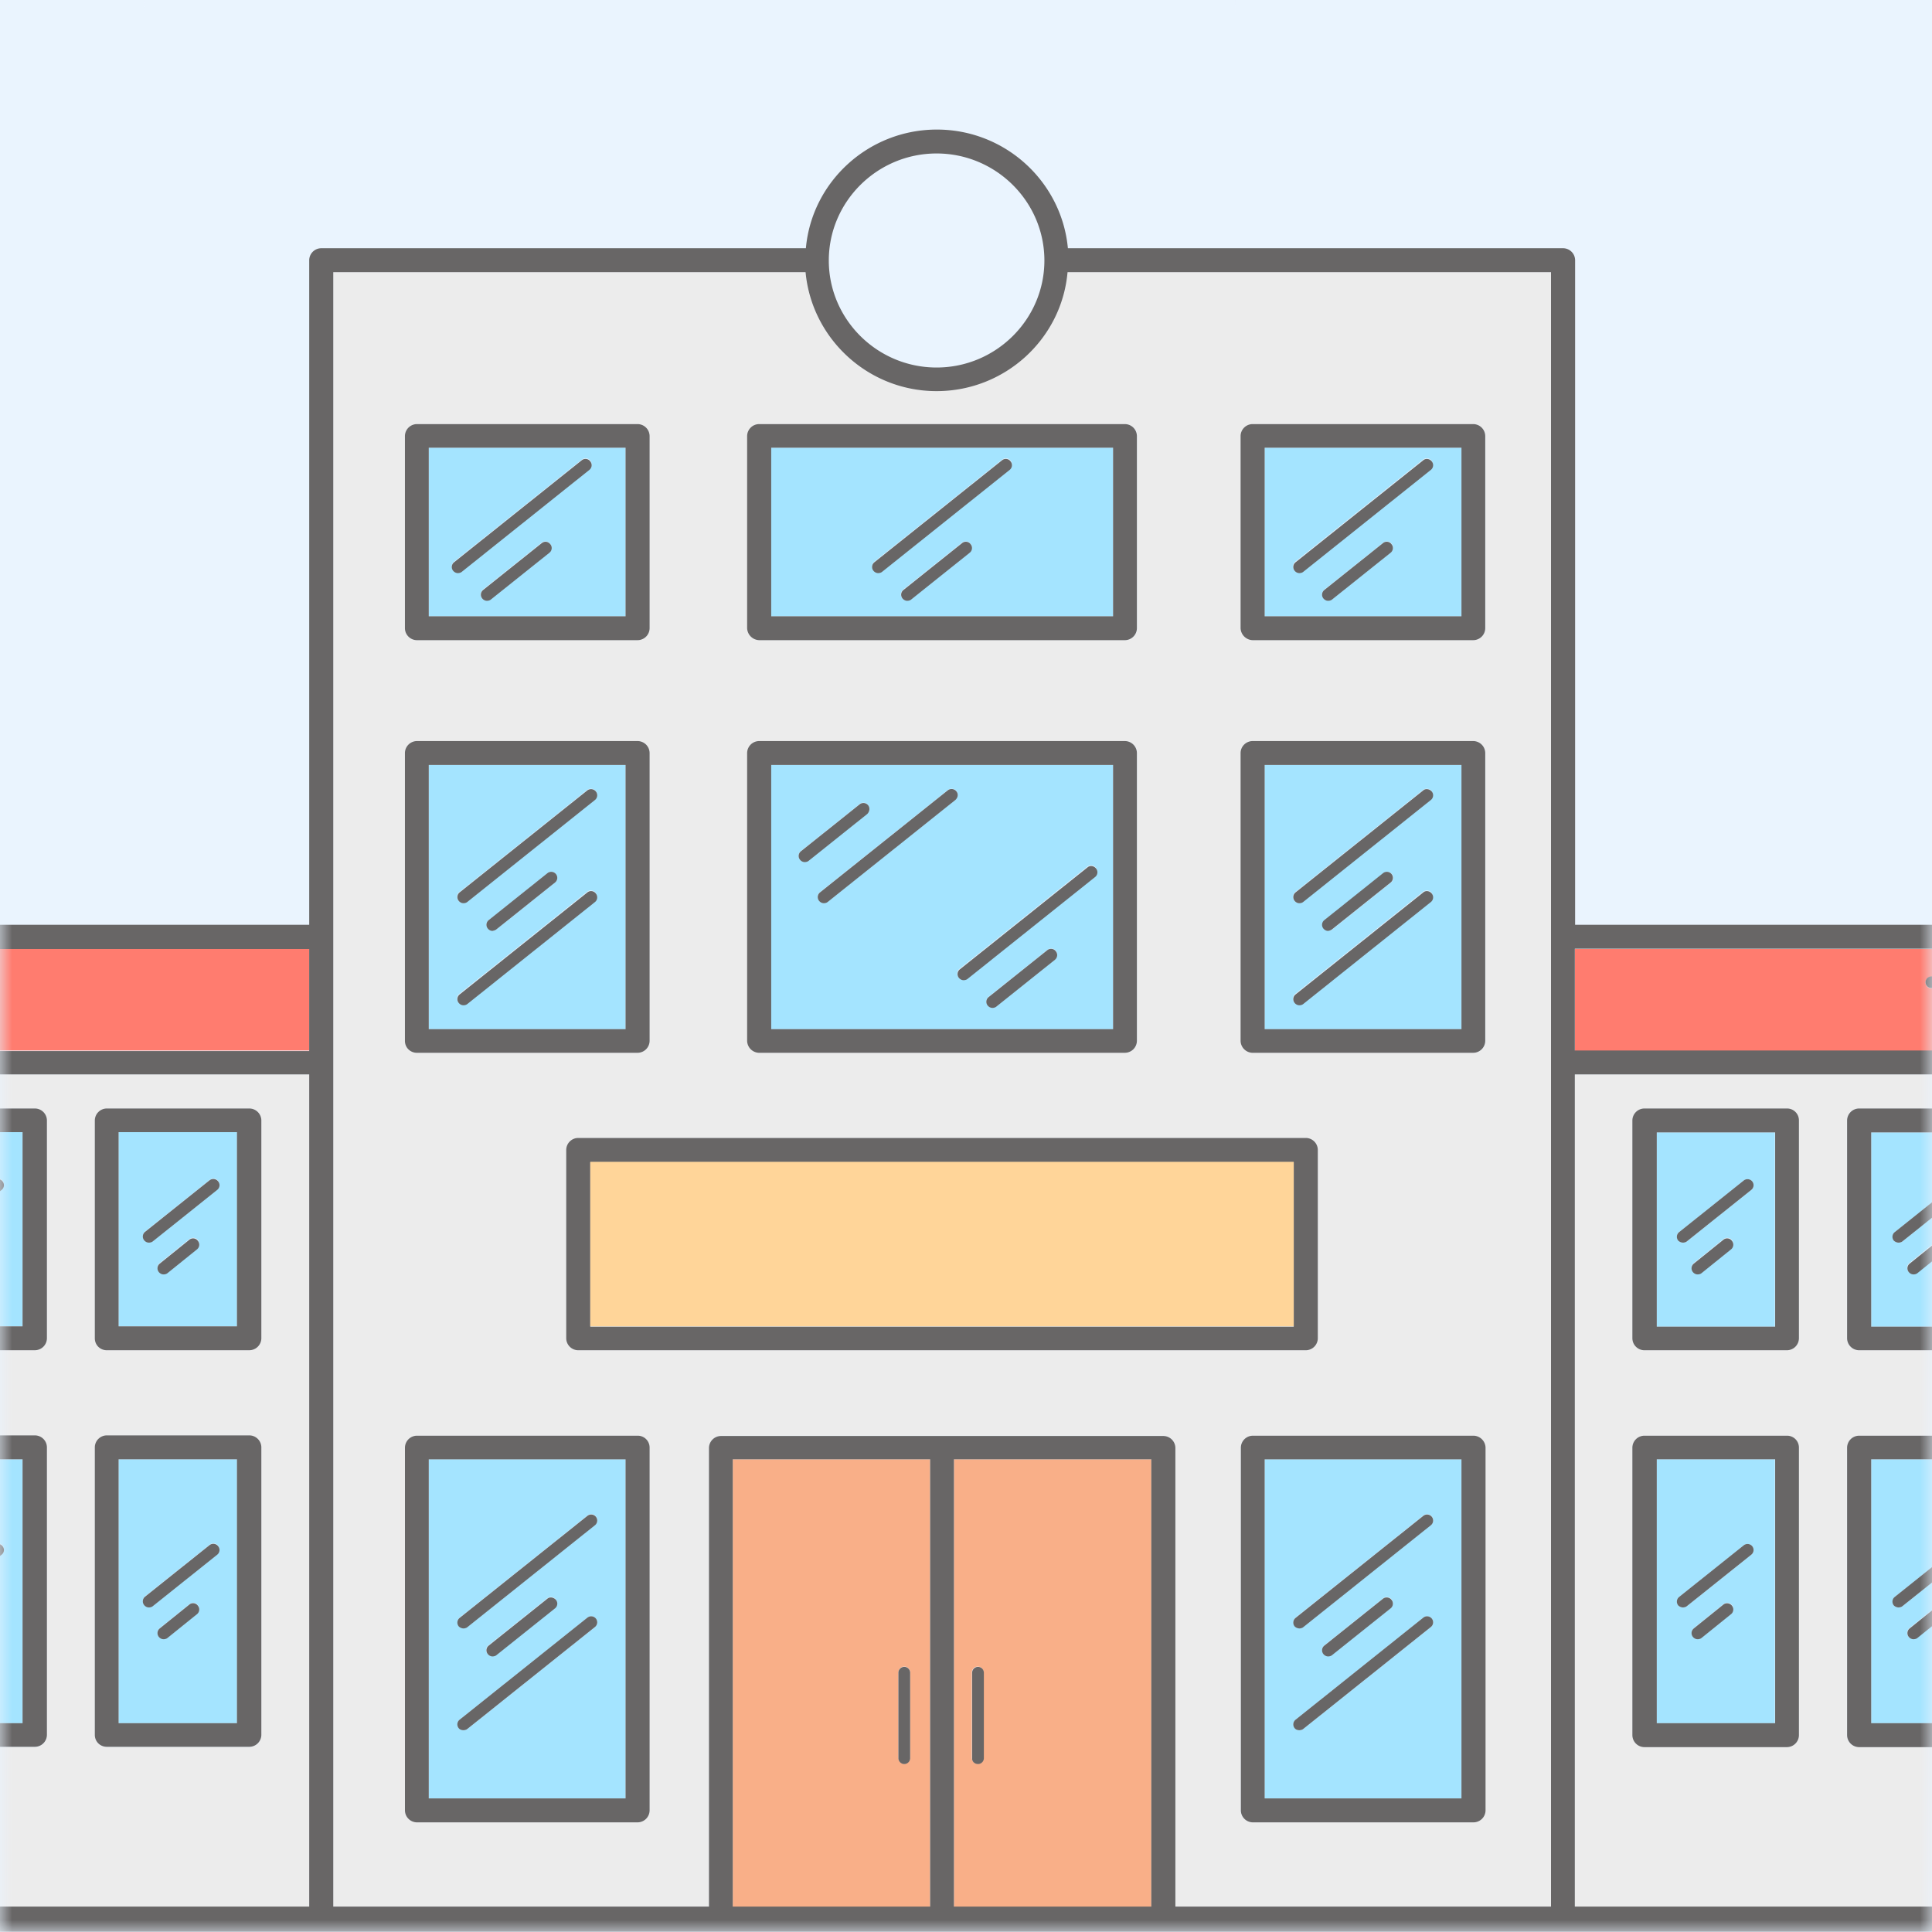 <svg height="80" viewBox="0 0 80 80" width="80" xmlns="http://www.w3.org/2000/svg" xmlns:xlink="http://www.w3.org/1999/xlink"><rect x="0" y="0" width="80" height="80" fill="#333333" stroke="none"/><defs><path id="a" d="m0 0h80v80h-80z"/><mask id="b" fill="#fff"><use fill="#fff" fill-rule="evenodd" xlink:href="#a"/></mask></defs><g fill="none" fill-rule="evenodd"><use fill="#eaf4fe" xlink:href="#a"/><g fill-rule="nonzero" mask="url(#b)"><path d="m108.519.897h-7.784v7.185h-22.208v-13.995l-13.694-12.087-13.693 12.1v6.796h-25.42v8.537h-19.739v-10.625h-34.759v-13.982h-24.239v16.06h-27.425v5.107h-26.489v-8.127h-32.265v5.265h-29.14v7.728h-42.592v12.655h-31.147v-27.966l-35.27-7.957v29.342h-7.26v-3.937h-21.466v-12.099h-44.732v7.185h-22.208v-13.995l-13.694-12.087-13.695 12.1v6.796h-25.419v8.537h-19.739v-10.625h-34.759v-13.982h-24.239v16.06h-27.425v5.107h-26.489v-8.127h-32.266v5.265h-29.14v7.728h-42.591v12.655h-31.147v-27.966l-35.27-7.957v29.342h-23.667v-19.067h-45.437v12.015h-38.566v69.117h945.074v-78.1z" fill="#eaf4fe"/><path d="m25.903 18.539h-8.149v6.979h8.149v-6.98zm-3.163 4.335-2.432 1.944a.246.246 0 0 1 -.158.048.255.255 0 0 1 -.195-.097.248.248 0 0 1 .037-.35l2.432-1.944a.252.252 0 0 1 .353.036.25.25 0 0 1 -.037.363zm1.667-3.442-5.29 4.226a.246.246 0 0 1 -.159.049.255.255 0 0 1 -.195-.097.248.248 0 0 1 .037-.35l5.29-4.226a.252.252 0 0 1 .353.036c.085.12.06.278-.036.362z" fill="#a4e4ff"/><path d="m87.953 43.51v-1.123h-4.694a.243.243 0 0 1 -.244-.242c0-.133.11-.241.244-.241h4.694v-.978h-7.978a.243.243 0 0 1 -.243-.242c0-.133.109-.241.243-.241h7.978v-1.147h-22.743v4.226h22.743z" fill="#ff7c6f"/><path d="m.946 46.879h-4.913v8.041h4.901v-8.04h.012zm-1.727 4.83-1.228.99a.246.246 0 0 1 -.158.048.255.255 0 0 1 -.195-.097.248.248 0 0 1 .037-.35l1.228-.99a.252.252 0 0 1 .353.036c.097.133.073.278-.037.363zm.851-2.452-2.675 2.138a.246.246 0 0 1 -.158.048.255.255 0 0 1 -.195-.097.248.248 0 0 1 .037-.35l2.675-2.137a.252.252 0 0 1 .353.036c.085.12.06.278-.037.362z" fill="#a4e4ff"/><path d="m-7.75 78.974h20.554v-34.486h-20.554zm11.676-32.578a.5.5 0 0 1 .498-.496h5.9a.5.5 0 0 1 .498.496v9.02a.5.5 0 0 1 -.499.495h-5.899a.5.5 0 0 1 -.498-.495zm0 13.548a.5.5 0 0 1 .498-.495h5.9a.5.5 0 0 1 .498.495v11.905a.5.5 0 0 1 -.499.496h-5.899a.5.5 0 0 1 -.498-.496zm-8.878-13.548a.5.5 0 0 1 .498-.496h5.899a.5.5 0 0 1 .498.496v9.02a.5.5 0 0 1 -.498.495h-5.899a.5.5 0 0 1 -.498-.495zm0 13.548a.5.5 0 0 1 .498-.495h5.899a.5.5 0 0 1 .498.495v11.905a.5.5 0 0 1 -.498.496h-5.899a.5.5 0 0 1 -.498-.496z" fill="#ececec"/><path d="m.946 60.427h-4.913v10.927h4.901v-10.927zm-1.727 6.4-1.228.99a.246.246 0 0 1 -.158.048.255.255 0 0 1 -.195-.097.248.248 0 0 1 .037-.35l1.228-.99a.252.252 0 0 1 .353.036.25.25 0 0 1 -.037.362zm.851-2.464-2.675 2.137a.246.246 0 0 1 -.158.049.255.255 0 0 1 -.195-.097.248.248 0 0 1 .037-.35l2.675-2.137a.252.252 0 0 1 .353.035c.085.12.06.278-.037.362z" fill="#a4e4ff"/><path d="m12.804 43.51v-4.227h-22.743v1.148h7.978c.134 0 .244.108.244.241s-.11.242-.244.242h-7.978v.978h4.695c.133 0 .243.108.243.241s-.11.242-.243.242h-4.696v1.123h22.744z" fill="#ff7c6f"/><path d="m39.5 78.974h8.173v-18.547h-8.173zm.742-9.72a.243.243 0 0 1 .486 0v3.537a.243.243 0 0 1 -.486 0v-3.538z" fill="#f9af88"/><path d="m68.591 71.354h4.901v-10.927h-4.9v10.927zm3.09-4.528-1.23.99a.246.246 0 0 1 -.157.049.255.255 0 0 1 -.195-.097.248.248 0 0 1 .037-.35l1.228-.99a.252.252 0 0 1 .353.036c.085.109.073.278-.037.362zm-2.153-.7 2.675-2.137a.252.252 0 0 1 .353.036.248.248 0 0 1 -.037.35l-2.675 2.137a.246.246 0 0 1 -.158.049.255.255 0 0 1 -.195-.097.234.234 0 0 1 .037-.338zm-59.704-5.699h-4.913v10.927h4.901v-10.927zm-1.666 6.4-1.228.99a.246.246 0 0 1 -.158.048.255.255 0 0 1 -.195-.097.248.248 0 0 1 .037-.35l1.228-.99a.252.252 0 0 1 .353.036c.085.12.073.278-.037.362zm.84-2.464-2.677 2.137a.246.246 0 0 1 -.158.049.255.255 0 0 1 -.195-.097.248.248 0 0 1 .037-.35l2.675-2.137a.252.252 0 0 1 .353.036c.085.12.073.278-.037.362zm59.593-9.43h4.901v-8.043h-4.9v8.042zm3.09-3.224-1.23.99a.246.246 0 0 1 -.157.048.255.255 0 0 1 -.195-.097.248.248 0 0 1 .037-.35l1.228-.99a.252.252 0 0 1 .353.036c.085.133.073.278-.037.363zm-2.153-.689 2.675-2.137a.252.252 0 0 1 .353.036.248.248 0 0 1 -.037.35l-2.675 2.138a.246.246 0 0 1 -.158.048.255.255 0 0 1 -.195-.097c-.085-.108-.073-.253.037-.338z" fill="#a4e4ff"/><path d="m30.342 78.974h8.173v-18.547h-8.173zm6.86-9.72a.243.243 0 0 1 .486 0v3.537a.243.243 0 0 1 -.487 0v-3.538z" fill="#f9af88"/><path d="m77.482 71.354h4.9v-10.927h-4.9zm3.125-4.528-1.228.99a.246.246 0 0 1 -.158.049.255.255 0 0 1 -.195-.097.248.248 0 0 1 .037-.35l1.228-.99a.252.252 0 0 1 .353.036c.085.12.073.278-.037.362zm-2.152-.7 2.675-2.137a.252.252 0 0 1 .353.036.248.248 0 0 1 -.037.35l-2.675 2.137a.246.246 0 0 1 -.158.049.255.255 0 0 1 -.195-.097c-.085-.097-.06-.254.037-.338z" fill="#a4e4ff"/><path d="m85.764 44.488h-20.554v34.486h20.554zm-11.274 27.361a.5.5 0 0 1 -.499.496h-5.898a.5.5 0 0 1 -.5-.496v-11.905a.5.5 0 0 1 .5-.495h5.898a.5.5 0 0 1 .499.495zm0-16.433a.5.5 0 0 1 -.499.495h-5.898a.5.5 0 0 1 -.5-.495v-9.02a.5.5 0 0 1 .5-.496h5.898a.5.5 0 0 1 .499.496zm8.878 16.433a.5.5 0 0 1 -.499.496h-5.898a.5.5 0 0 1 -.499-.496v-11.905a.5.5 0 0 1 .499-.495h5.898a.5.5 0 0 1 .499.495zm0-16.433a.5.5 0 0 1 -.499.495h-5.898a.5.5 0 0 1 -.499-.495v-9.02a.5.5 0 0 1 .499-.496h5.898a.5.5 0 0 1 .499.496z" fill="#ececec"/><path d="m77.482 54.933h4.9v-8.043h-4.9v8.042zm3.125-3.224-1.228.99a.246.246 0 0 1 -.158.048.255.255 0 0 1 -.195-.097.248.248 0 0 1 .037-.35l1.228-.99a.252.252 0 0 1 .353.036c.085.133.073.278-.037.363zm-2.152-.689 2.675-2.137a.252.252 0 0 1 .353.036.248.248 0 0 1 -.037.35l-2.675 2.138a.246.246 0 0 1 -.158.048.255.255 0 0 1 -.195-.097.244.244 0 0 1 .037-.338zm-60.701 23.45h8.149v-14.043h-8.149zm1.277-7.487 5.29-4.226a.252.252 0 0 1 .353.036.248.248 0 0 1 -.036.35l-5.29 4.227a.246.246 0 0 1 -.159.048.255.255 0 0 1 -.194-.097c-.086-.096-.061-.253.036-.338zm3.94-.398-2.432 1.944a.246.246 0 0 1 -.158.048.255.255 0 0 1 -.195-.096.248.248 0 0 1 .037-.35l2.432-1.945a.252.252 0 0 1 .353.037c.085.12.073.277-.036.362zm-3.94 4.625 5.29-4.227a.252.252 0 0 1 .353.037.248.248 0 0 1 -.036.35l-5.29 4.226a.246.246 0 0 1 -.159.048.255.255 0 0 1 -.194-.096c-.086-.097-.061-.254.036-.338zm6.872-39.534h-8.149v10.94h8.149zm-1.277 5.651-5.29 4.227a.246.246 0 0 1 -.159.048.255.255 0 0 1 -.195-.097.248.248 0 0 1 .037-.35l5.29-4.226a.252.252 0 0 1 .353.036c.097.133.073.278-.036.362zm-4.39.773 2.431-1.944a.252.252 0 0 1 .353.036.248.248 0 0 1 -.036.35l-2.433 1.944a.246.246 0 0 1 -.158.049.255.255 0 0 1 -.194-.097.234.234 0 0 1 .036-.338zm4.39-4.987-5.29 4.226a.246.246 0 0 1 -.159.049.255.255 0 0 1 -.195-.097.248.248 0 0 1 .037-.35l5.29-4.226a.252.252 0 0 1 .353.036.25.25 0 0 1 -.036.362zm-14.802 13.766h-4.913v8.041h4.901v-8.04h.012zm-1.666 4.83-1.228.99a.246.246 0 0 1 -.158.048.255.255 0 0 1 -.195-.097.248.248 0 0 1 .037-.35l1.228-.99a.252.252 0 0 1 .353.036c.085.133.073.278-.037.363zm.84-2.452-2.676 2.138a.246.246 0 0 1 -.158.048.255.255 0 0 1 -.195-.097.248.248 0 0 1 .037-.35l2.674-2.136a.252.252 0 0 1 .353.036c.085.12.073.278-.037.362z" fill="#a4e4ff"/><path d="m29.357 59.944a.5.5 0 0 1 .498-.495h18.316a.5.5 0 0 1 .499.495v19.03h15.555v-67.704h-20.019c-.255 2.753-2.59 4.926-5.424 4.926s-5.18-2.161-5.424-4.926h-19.558v67.704h15.556v-19.03zm-5.413-4.033a.5.5 0 0 1 -.498-.495v-7.8a.5.5 0 0 1 .498-.496h30.126a.5.5 0 0 1 .498.495v7.8a.5.5 0 0 1 -.498.496zm37.557 19.054a.5.5 0 0 1 -.499.495h-9.134a.5.5 0 0 1 -.498-.495v-15.021a.5.5 0 0 1 .498-.495h9.134a.5.5 0 0 1 .499.495v15.02zm-10.12-56.91a.5.5 0 0 1 .5-.494h9.133a.5.5 0 0 1 .499.495v7.957a.5.5 0 0 1 -.499.495h-9.133a.5.5 0 0 1 -.5-.495v-7.957zm0 13.126a.5.5 0 0 1 .5-.495h9.133a.5.5 0 0 1 .499.495v11.919a.5.5 0 0 1 -.499.495h-9.133a.5.5 0 0 1 -.5-.495zm-20.431-13.125a.5.5 0 0 1 .498-.495h15.142a.5.5 0 0 1 .499.495v7.957a.5.5 0 0 1 -.499.495h-15.142a.5.5 0 0 1 -.498-.495zm0 13.125a.5.5 0 0 1 .498-.495h15.142a.5.5 0 0 1 .499.495v11.919a.5.5 0 0 1 -.499.495h-15.142a.5.5 0 0 1 -.498-.495zm-14.181-13.125a.5.5 0 0 1 .499-.495h9.132a.5.5 0 0 1 .499.495v7.957a.5.5 0 0 1 -.499.495h-9.133a.5.5 0 0 1 -.5-.495v-7.957zm0 13.125a.5.5 0 0 1 .499-.495h9.132a.5.5 0 0 1 .499.495v11.919a.5.5 0 0 1 -.499.495h-9.133a.5.5 0 0 1 -.5-.495v-11.919zm10.13 43.784a.5.5 0 0 1 -.498.495h-9.133a.5.5 0 0 1 -.5-.495v-15.021a.5.5 0 0 1 .5-.495h9.132a.5.5 0 0 1 .499.495v15.02z" fill="#ececec"/><path d="m52.367 74.47h8.149v-14.043h-8.149zm1.277-7.487 5.29-4.226a.252.252 0 0 1 .353.036.248.248 0 0 1 -.036.35l-5.29 4.227a.246.246 0 0 1 -.159.048.255.255 0 0 1 -.194-.097.234.234 0 0 1 .036-.338zm3.94-.398-2.432 1.944a.246.246 0 0 1 -.158.048.255.255 0 0 1 -.195-.096.248.248 0 0 1 .037-.35l2.432-1.945a.252.252 0 0 1 .353.037c.085.12.073.277-.036.362zm-3.94 4.625 5.29-4.227a.252.252 0 0 1 .353.037.248.248 0 0 1 -.036.35l-5.29 4.226a.246.246 0 0 1 -.159.048.255.255 0 0 1 -.194-.096.234.234 0 0 1 .036-.338zm6.872-52.671h-8.149v6.979h8.149v-6.98zm-2.931 4.335-2.433 1.944a.246.246 0 0 1 -.158.048.255.255 0 0 1 -.195-.097.248.248 0 0 1 .037-.35l2.432-1.944a.252.252 0 0 1 .353.036c.085.121.073.278-.036.363zm1.654-3.442-5.29 4.226a.246.246 0 0 1 -.159.049.255.255 0 0 1 -.195-.097.248.248 0 0 1 .037-.35l5.29-4.226a.252.252 0 0 1 .353.036c.085.12.073.278-.036.362zm-13.148 12.244h-14.156v10.94h14.155v-10.94zm-12.77 4.01a.255.255 0 0 1 -.194-.097.248.248 0 0 1 .036-.35l2.433-1.945a.252.252 0 0 1 .352.037.248.248 0 0 1 -.036.35l-2.433 1.944a.257.257 0 0 1 -.158.06zm6.24-2.573-5.291 4.227a.246.246 0 0 1 -.158.049.255.255 0 0 1 -.195-.097.248.248 0 0 1 .037-.35l5.29-4.226a.252.252 0 0 1 .353.036.25.25 0 0 1 -.037.362zm4.122 6.617-2.432 1.944a.246.246 0 0 1 -.158.049.255.255 0 0 1 -.195-.097.248.248 0 0 1 .037-.35l2.432-1.944a.252.252 0 0 1 .353.036c.085.12.073.278-.037.362zm1.654-3.441-5.29 4.226a.246.246 0 0 1 -.158.048.255.255 0 0 1 -.195-.096.248.248 0 0 1 .037-.35l5.29-4.227a.252.252 0 0 1 .353.037c.085.12.073.277-.037.362zm.754-17.75h-14.156v6.979h14.155v-6.98zm-5.947 4.335-2.432 1.944a.246.246 0 0 1 -.158.048.255.255 0 0 1 -.195-.097.248.248 0 0 1 .037-.35l2.432-1.944a.252.252 0 0 1 .353.036.25.25 0 0 1 -.037.363zm1.666-3.442-5.29 4.226a.246.246 0 0 1 -.158.049.255.255 0 0 1 -.195-.097.248.248 0 0 1 .037-.35l5.29-4.226a.252.252 0 0 1 .353.036c.085.12.06.278-.037.362zm18.706 12.244h-8.149v10.94h8.149zm-1.277 5.651-5.29 4.227a.246.246 0 0 1 -.159.048.255.255 0 0 1 -.195-.097.248.248 0 0 1 .037-.35l5.29-4.226a.252.252 0 0 1 .353.036c.085.133.073.278-.036.362zm-4.39.773 2.431-1.944a.252.252 0 0 1 .353.036.248.248 0 0 1 -.036.35l-2.433 1.944a.246.246 0 0 1 -.158.049.255.255 0 0 1 -.194-.097.234.234 0 0 1 .036-.338zm4.39-4.987-5.29 4.226a.246.246 0 0 1 -.159.049.255.255 0 0 1 -.195-.097.248.248 0 0 1 .037-.35l5.29-4.226a.252.252 0 0 1 .353.036c.085.12.073.278-.036.362z" fill="#a4e4ff"/><g fill="#686666"><path d="m-10.437 44.488h1.69v34.98a.5.5 0 0 0 .499.496h94.522a.5.5 0 0 0 .5-.495v-34.981h1.69a.5.5 0 0 0 .498-.495v-5.205a.5.5 0 0 0 -.498-.495h-23.242v-27.518a.5.5 0 0 0 -.498-.496h-20.505c-.256-2.753-2.591-4.914-5.425-4.914-2.833 0-5.18 2.161-5.424 4.914h-20.067a.5.5 0 0 0 -.499.496v27.518h-23.241a.5.5 0 0 0 -.5.495v5.205a.507.507 0 0 0 .5.495zm75.647-5.205h22.743v1.148h-7.978a.243.243 0 0 0 -.243.241c0 .133.109.242.243.242h7.978v.978h-4.694a.243.243 0 0 0 -.244.241c0 .133.11.242.244.242h4.694v1.123h-22.743zm0 5.205h20.554v34.486h-20.554zm-26.695 34.486h-8.173v-18.547h8.173zm9.158 0h-8.173v-18.547h8.173zm-8.89-72.619c2.456 0 4.463 1.993 4.463 4.432s-2.007 4.431-4.464 4.431-4.463-1.992-4.463-4.431c0-2.44 2.006-4.432 4.463-4.432zm-24.983 4.915h19.557c.255 2.753 2.59 4.926 5.424 4.926s5.181-2.161 5.424-4.926h20.019v67.715h-15.554v-19.03a.5.5 0 0 0 -.499-.494h-18.316a.5.5 0 0 0 -.498.495v19.03h-15.557zm-.997 67.704h-20.553v-34.486h20.554v34.486zm-22.742-36.587h4.695a.243.243 0 0 0 .243-.242.243.243 0 0 0 -.243-.241h-4.696v-.978h7.978a.243.243 0 0 0 .244-.242.243.243 0 0 0 -.244-.241h-7.978v-1.147h22.743v4.226h-22.741v-1.135z"/><path d="m54.568 55.416v-7.8a.5.5 0 0 0 -.498-.496h-30.126a.5.5 0 0 0 -.498.495v7.8a.5.5 0 0 0 .498.496h30.126a.5.5 0 0 0 .498-.495zm-.997-.483h-29.128v-6.81h29.128zm-27.17 4.516h-9.133a.5.5 0 0 0 -.5.495v15.02a.5.5 0 0 0 .5.496h9.132a.5.5 0 0 0 .499-.495v-15.021a.491.491 0 0 0 -.499-.495zm-.498 15.02h-8.149v-14.041h8.149v14.042zm35.111-15.02h-9.133a.5.5 0 0 0 -.5.495v15.02a.5.5 0 0 0 .5.496h9.133a.5.5 0 0 0 .499-.495v-15.021a.507.507 0 0 0 -.499-.495zm-.498 15.02h-8.149v-14.041h8.149v14.042zm-43.248-30.875h9.132a.5.5 0 0 0 .499-.495v-11.918a.5.5 0 0 0 -.499-.495h-9.133a.5.5 0 0 0 -.5.495v11.919c0 .278.22.495.5.495zm.486-11.918h8.149v10.94h-8.149zm13.682 11.918h15.142a.5.5 0 0 0 .499-.495v-11.918a.5.5 0 0 0 -.5-.495h-15.14a.5.5 0 0 0 -.5.495v11.919a.507.507 0 0 0 .5.495zm.499-11.918h14.155v10.94h-14.155zm19.933 11.918h9.134a.5.5 0 0 0 .499-.495v-11.918a.5.5 0 0 0 -.499-.495h-9.134a.5.5 0 0 0 -.498.495v11.919a.507.507 0 0 0 .498.495zm.5-11.918h8.148v10.94h-8.149v-10.94zm-35.1-5.168h9.132a.5.5 0 0 0 .499-.495v-7.957a.5.5 0 0 0 -.499-.495h-9.133a.5.5 0 0 0 -.5.495v7.957a.5.5 0 0 0 .5.495zm.486-7.97h8.149v6.98h-8.149zm13.682 7.97h15.142a.5.5 0 0 0 .499-.495v-7.957a.5.5 0 0 0 -.5-.495h-15.14a.5.5 0 0 0 -.5.495v7.957a.516.516 0 0 0 .5.495zm.499-7.97h14.155v6.98h-14.155zm19.933 7.97h9.134a.5.5 0 0 0 .499-.495v-7.957a.5.5 0 0 0 -.499-.495h-9.134a.5.5 0 0 0 -.498.495v7.957a.516.516 0 0 0 .498.495zm.5-7.97h8.148v6.98h-8.149v-6.98zm-56.822 53.794h5.899a.5.5 0 0 0 .498-.495v-11.905a.5.5 0 0 0 -.498-.496h-5.899a.5.5 0 0 0 -.498.496v11.905c0 .278.219.495.498.495zm.487-11.905h4.901v10.927h-4.901zm8.391 11.905h5.9a.5.5 0 0 0 .498-.495v-11.905a.5.5 0 0 0 -.499-.496h-5.899a.5.5 0 0 0 -.498.496v11.905c0 .278.219.495.498.495zm.487-11.905h4.901v10.927h-4.901zm-9.365-4.517h5.899a.5.5 0 0 0 .498-.494v-9.02a.5.5 0 0 0 -.498-.496h-5.899a.5.5 0 0 0 -.498.496v9.02c0 .277.219.495.498.495zm.487-9.031h4.901v8.041h-4.901v-8.04zm8.391 9.031h5.9a.5.5 0 0 0 .498-.494v-9.02a.5.5 0 0 0 -.499-.496h-5.899a.5.5 0 0 0 -.498.496v9.02c0 .277.219.495.498.495zm.487-9.031h4.901v8.041h-4.901v-8.04zm69.08 12.57h-5.898a.5.5 0 0 0 -.5.495v11.905a.5.5 0 0 0 .5.496h5.898a.5.5 0 0 0 .499-.496v-11.905a.491.491 0 0 0 -.499-.495zm-.486 11.905h-4.902v-10.927h4.902zm9.376-11.905h-5.898a.5.5 0 0 0 -.499.495v11.905a.5.5 0 0 0 .499.496h5.898a.5.5 0 0 0 .5-.496v-11.905a.507.507 0 0 0 -.5-.495zm-.498 11.905h-4.901v-10.927h4.9v10.927zm-8.392-25.454h-5.898a.5.5 0 0 0 -.5.496v9.02a.5.5 0 0 0 .5.495h5.898a.5.5 0 0 0 .499-.495v-9.02a.491.491 0 0 0 -.499-.496zm-.486 9.033h-4.902v-8.043h4.902v8.042zm9.376-9.033h-5.898a.5.5 0 0 0 -.499.496v9.02a.5.5 0 0 0 .499.495h5.898a.5.5 0 0 0 .5-.495v-9.02a.507.507 0 0 0 -.5-.496zm-.498 9.033h-4.901v-8.043h4.9v8.042zm-44.939 18.112a.243.243 0 0 0 .244-.242v-3.538a.243.243 0 0 0 -.487 0v3.538c0 .133.11.242.243.242zm3.053 0a.243.243 0 0 0 .243-.242v-3.538a.243.243 0 0 0 -.486 0v3.538c-.012.133.097.242.243.242z"/><path d="m19.19 67.43c.048 0 .109-.012.157-.048l5.29-4.226a.248.248 0 0 0 .037-.35.252.252 0 0 0 -.352-.037l-5.291 4.226a.248.248 0 0 0 -.036.35.288.288 0 0 0 .194.085zm3.477-1.232-2.432 1.944a.248.248 0 0 0 -.036.35c.048.061.121.097.194.097.049 0 .11-.012.158-.048l2.433-1.944a.248.248 0 0 0 .036-.35c-.097-.109-.255-.133-.353-.049zm-3.477 5.446c.048 0 .109-.012.157-.048l5.29-4.226a.248.248 0 0 0 .037-.35.252.252 0 0 0 -.352-.037l-5.292 4.227a.248.248 0 0 0 -.036.35c.048.06.121.084.194.084zm34.612-4.214c.049 0 .11-.012.158-.048l5.29-4.226a.248.248 0 0 0 .037-.35.252.252 0 0 0 -.352-.037l-5.29 4.226a.248.248 0 0 0 -.037.35.288.288 0 0 0 .194.085zm3.466-1.232-2.432 1.944a.248.248 0 0 0 -.037.35c.05.061.122.097.195.097.049 0 .11-.012.158-.048l2.433-1.944a.248.248 0 0 0 .036-.35.253.253 0 0 0 -.353-.049zm-3.466 5.446c.049 0 .11-.012.158-.048l5.29-4.226a.248.248 0 0 0 .037-.35.252.252 0 0 0 -.352-.037l-5.29 4.227a.248.248 0 0 0 -.037.35c.048.06.121.084.194.084zm-29.48-38.917-5.291 4.226a.248.248 0 0 0 -.036.35c.048.06.121.097.194.097.049 0 .11-.012.158-.049l5.29-4.226a.248.248 0 0 0 .037-.35.253.253 0 0 0 -.352-.048zm-3.771 5.759 2.433-1.944a.248.248 0 0 0 .036-.35.252.252 0 0 0 -.353-.036l-2.432 1.944a.248.248 0 0 0 -.036.35c.048.06.121.097.194.097.049-.012.11-.024.158-.06zm3.771-1.533-5.291 4.226a.248.248 0 0 0 -.036.35c.048.06.121.097.194.097.049 0 .11-.012.158-.048l5.29-4.227a.248.248 0 0 0 .037-.35.243.243 0 0 0 -.352-.048zm34.613-4.226-5.29 4.226a.248.248 0 0 0 -.037.35c.048.06.121.097.194.097.049 0 .11-.012.158-.049l5.29-4.226a.248.248 0 0 0 .037-.35c-.097-.109-.255-.133-.352-.048zm-3.783 5.759 2.433-1.944a.248.248 0 0 0 .036-.35.252.252 0 0 0 -.353-.036l-2.432 1.944a.248.248 0 0 0 -.037.35c.05.06.122.097.195.097a.36.36 0 0 0 .158-.06zm3.783-1.533-5.29 4.226a.248.248 0 0 0 -.037.35c.048.06.121.097.194.097.049 0 .11-.012.158-.048l5.29-4.227a.248.248 0 0 0 .037-.35c-.097-.12-.255-.133-.352-.048zm-13.902-1.038-5.29 4.226a.248.248 0 0 0 -.037.35c.05.06.122.097.195.097.049 0 .11-.013.158-.049l5.29-4.226a.248.248 0 0 0 .037-.35c-.097-.12-.255-.133-.353-.048zm-1.666 3.429-2.432 1.944a.248.248 0 0 0 -.037.35c.049.06.122.097.195.097.049 0 .11-.012.158-.049l2.432-1.944a.248.248 0 0 0 .037-.35.243.243 0 0 0 -.353-.048zm-1.873-20.286-5.29 4.226a.248.248 0 0 0 -.037.35c.049.06.122.097.195.097.049 0 .11-.012.158-.048l5.29-4.227a.248.248 0 0 0 .037-.35.243.243 0 0 0 -.353-.048zm-1.654 3.429-2.432 1.944a.248.248 0 0 0 -.037.35c.049.06.122.097.195.097.049 0 .11-.012.158-.048l2.432-1.944a.248.248 0 0 0 .037-.35.243.243 0 0 0 -.353-.049zm-15.75-3.429-5.29 4.226a.248.248 0 0 0 -.037.35c.05.06.122.097.195.097.049 0 .11-.012.158-.048l5.29-4.227a.248.248 0 0 0 .037-.35.243.243 0 0 0 -.353-.048zm-1.654 3.429-2.432 1.944a.248.248 0 0 0 -.036.35c.048.06.121.097.194.097.049 0 .11-.012.158-.048l2.433-1.944a.248.248 0 0 0 .036-.35c-.097-.121-.243-.133-.353-.049zm36.499-3.429-5.29 4.226a.248.248 0 0 0 -.037.35c.048.06.121.097.194.097.049 0 .11-.012.158-.048l5.29-4.227a.248.248 0 0 0 .037-.35c-.097-.12-.255-.133-.352-.048zm-1.667 3.429-2.432 1.944a.248.248 0 0 0 -.037.35c.05.06.122.097.195.097.049 0 .11-.012.158-.048l2.433-1.944a.248.248 0 0 0 .036-.35.243.243 0 0 0 -.353-.049zm-57.514 26.383-2.675 2.138a.248.248 0 0 0 -.037.35c.049.06.122.097.195.097.048 0 .11-.012.158-.048l2.675-2.138a.248.248 0 0 0 .037-.35.253.253 0 0 0 -.353-.048zm8.927 0-2.675 2.138a.248.248 0 0 0 -.037.35c.049.06.122.097.195.097.048 0 .11-.012.158-.048l2.675-2.138a.248.248 0 0 0 .037-.35.253.253 0 0 0 -.353-.048zm-.839 2.464-1.228.99a.248.248 0 0 0 -.037.35c.049.06.122.097.195.097.048 0 .11-.012.158-.048l1.228-.99a.248.248 0 0 0 .037-.35.243.243 0 0 0 -.353-.049zm-8.088 12.643-2.675 2.137a.248.248 0 0 0 -.037.35c.049.06.122.097.195.097.048 0 .11-.012.158-.049l2.675-2.137a.248.248 0 0 0 .037-.35.253.253 0 0 0 -.353-.048zm8.927 0-2.675 2.137a.248.248 0 0 0 -.037.35c.049.06.122.097.195.097.048 0 .11-.012.158-.049l2.675-2.137a.248.248 0 0 0 .037-.35.253.253 0 0 0 -.353-.048zm-.839 2.463-1.228.99a.248.248 0 0 0 -.037.35c.049.06.122.097.195.097.048 0 .11-.012.158-.048l1.228-.99a.248.248 0 0 0 .037-.35.243.243 0 0 0 -.353-.05zm61.844-14.985c.048 0 .11-.012.158-.048l2.675-2.138a.248.248 0 0 0 .037-.35.252.252 0 0 0 -.353-.036l-2.675 2.137a.248.248 0 0 0 -.037.35.288.288 0 0 0 .195.085zm1.678-.121-1.228.99a.248.248 0 0 0 -.037.35c.049.06.122.097.195.097.048 0 .11-.012.158-.048l1.228-.99a.248.248 0 0 0 .037-.35.243.243 0 0 0 -.353-.049zm7.249.121c.048 0 .11-.012.158-.048l2.675-2.138a.248.248 0 0 0 .037-.35.252.252 0 0 0 -.353-.036l-2.675 2.137a.248.248 0 0 0 -.037.35.288.288 0 0 0 .195.085zm1.69-.121-1.228.99a.248.248 0 0 0 -.037.35c.049.06.122.097.195.097.049 0 .11-.012.158-.048l1.228-.99a.248.248 0 0 0 .037-.35c-.097-.121-.256-.133-.353-.049zm-10.617 15.226c.048 0 .11-.011.158-.048l2.675-2.137a.248.248 0 0 0 .037-.35.252.252 0 0 0 -.353-.036l-2.675 2.137a.248.248 0 0 0 -.037.35.288.288 0 0 0 .195.085zm1.678-.12-1.228.99a.248.248 0 0 0 -.037.35c.049.06.122.097.195.097.048 0 .11-.012.158-.048l1.228-.99a.248.248 0 0 0 .037-.35.253.253 0 0 0 -.353-.05zm7.249.12c.048 0 .11-.011.158-.048l2.675-2.137a.248.248 0 0 0 .037-.35.252.252 0 0 0 -.353-.036l-2.675 2.137a.248.248 0 0 0 -.037.35.288.288 0 0 0 .195.085zm1.69-.12-1.228.99a.248.248 0 0 0 -.037.35c.049.06.122.097.195.097.049 0 .11-.012.158-.048l1.228-.99a.248.248 0 0 0 .037-.35c-.097-.122-.256-.134-.353-.05zm-40.706-33.677a.252.252 0 0 0 -.353-.036l-5.29 4.226a.248.248 0 0 0 -.037.35c.049.06.122.097.195.097.049 0 .11-.012.158-.049l5.29-4.226c.11-.096.134-.253.037-.362zm-3.649.58a.252.252 0 0 0 -.352-.037l-2.433 1.944a.248.248 0 0 0 -.036.35c.048.061.121.097.194.097.049 0 .11-.012.158-.048l2.433-1.944c.097-.097.122-.254.036-.362z"/></g><path d="m24.443 48.11h29.127v6.81h-29.127z" fill="#ffd599"/><path d="m110.465 79.988h-947.942a.517.517 0 0 1 -.523-.52c0-.29.231-.519.523-.519h947.954c.292 0 .523.23.523.52a.544.544 0 0 1 -.535.519z" fill="#686666"/></g></g></svg>